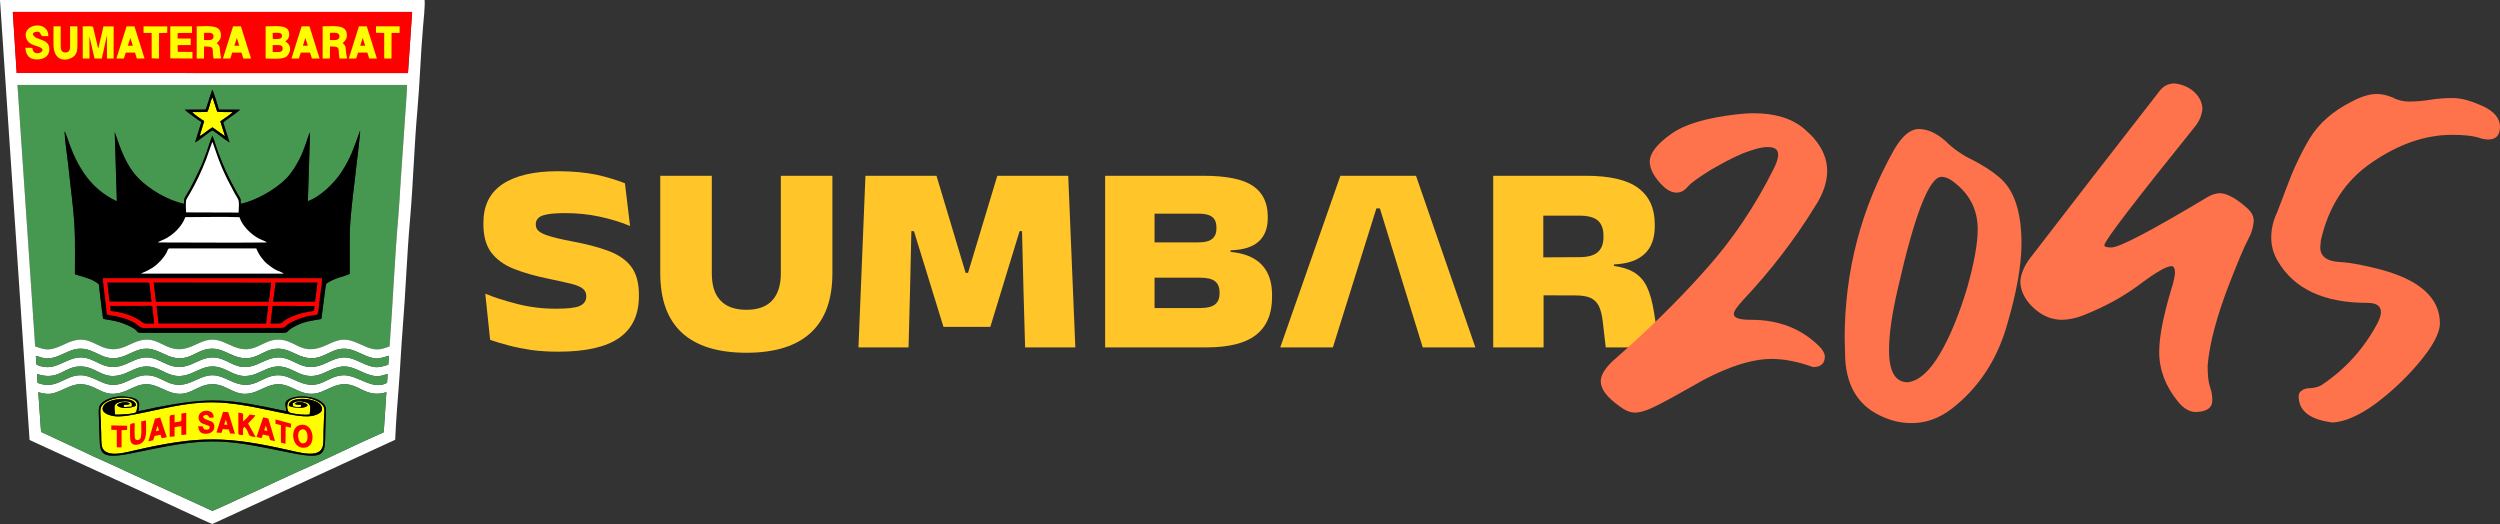 <?xml version="1.0" encoding="UTF-8"?>
<!DOCTYPE svg PUBLIC "-//W3C//DTD SVG 1.1//EN" "http://www.w3.org/Graphics/SVG/1.1/DTD/svg11.dtd">
<!-- Creator: CorelDRAW -->
<svg xmlns="http://www.w3.org/2000/svg" xml:space="preserve" width="238.562mm" height="50mm" version="1.1" style="shape-rendering:geometricPrecision; text-rendering:geometricPrecision; image-rendering:optimizeQuality; fill-rule:evenodd; clip-rule:evenodd"
viewBox="0 0 24575.81 5150.82"
 xmlns:xlink="http://www.w3.org/1999/xlink"
 xmlns:xodm="http://www.corel.com/coreldraw/odm/2003">
 <rect x="0" y="0" width="24575.81" height="5150.82" fill="#333333" stroke="none"/>
 <defs>
  <style type="text/css">
   <![CDATA[
    .fil4 {fill:black}
    .fil2 {fill:#469851}
    .fil6 {fill:#FEFE00}
    .fil5 {fill:red}
    .fil3 {fill:white}
    .fil1 {fill:#FE734C;fill-rule:nonzero}
    .fil0 {fill:#FFC529;fill-rule:nonzero}
   ]]>
  </style>
 </defs>
 <g id="Layer_x0020_1">
  <g id="_105553282928320">
   <path class="fil0" d="M5488.66 3457.18c-92.41,0 -179.53,-5.27 -261.36,-15.83 -81.85,-13.21 -155.76,-26.4 -224.41,-44.88 -68.64,-18.48 -131.99,-36.96 -184.8,-55.44l-47.52 -454.09c87.12,36.96 190.09,68.64 311.53,100.32 121.44,31.69 248.16,47.52 380.16,47.52 113.52,0 190.09,-7.91 234.97,-26.39 42.24,-18.48 66,-50.17 66,-92.41l0 -5.28c0,-29.04 -10.57,-52.8 -31.69,-71.28 -21.12,-18.48 -58.08,-34.33 -108.24,-47.52 -52.81,-13.2 -121.45,-29.04 -211.2,-47.52 -145.2,-29.04 -266.65,-63.36 -364.33,-102.96 -97.68,-39.6 -171.6,-95.03 -221.76,-163.68 -50.16,-68.64 -73.92,-161.04 -73.92,-274.56l0 -13.21c0,-166.32 60.73,-293.04 184.8,-377.52 124.08,-84.48 306.25,-129.36 546.49,-129.36 147.85,0 274.57,13.2 380.17,34.31 105.6,23.77 200.65,52.81 279.84,84.48l50.16 419.77c-92.4,-39.6 -192.72,-68.64 -300.96,-92.41 -110.89,-23.76 -224.4,-34.31 -340.56,-34.31 -76.56,0 -137.29,5.27 -176.89,13.2 -42.24,7.92 -71.28,21.12 -84.48,36.96 -15.83,15.83 -23.76,34.31 -23.76,58.08l0 2.64c0,26.4 7.92,47.52 26.4,63.37 18.48,18.48 52.8,34.31 102.95,50.16 50.17,15.84 126.73,34.31 224.41,52.8 142.56,26.4 264,58.08 361.68,95.04 97.69,36.96 171.6,87.12 221.76,153.12 50.17,66 76.56,158.41 76.56,274.57l0 15.83c0,184.81 -65.99,322.09 -195.36,411.85 -129.36,89.77 -327.37,134.64 -596.65,134.64z"/>
   <path class="fil0" d="M7338.04 3467.74c-285.12,0 -498.97,-68.64 -638.89,-200.63 -139.93,-132.01 -208.57,-324.73 -208.57,-583.45l0 -955.7 506.89 0 0 958.34c0,118.8 26.4,205.93 84.48,266.65 55.43,60.72 139.92,92.41 256.08,92.41 113.52,0 198.01,-31.69 253.45,-92.41 55.44,-60.72 84.48,-147.85 84.48,-266.65l0 -958.34 506.88 0 0 955.7c0,258.73 -68.64,451.45 -208.56,583.45 -139.93,131.99 -351.13,200.63 -636.26,200.63z"/>
   <polygon class="fil0" points="8438.98,3414.95 8507.61,1727.94 9205.92,1727.94 9492.35,2682.32 9516.11,2682.32 9803.9,1727.94 10500.88,1727.94 10570.84,3414.95 10077.13,3414.95 10061.29,2855.25 10046.78,2271.8 10023.02,2271.8 9735.27,3212.99 9274.56,3212.99 8984.15,2271.8 8959.05,2271.8 8945.85,2856.57 8931.34,3414.95 "/>
   <path class="fil0" d="M11225.59 1727.94l124.06 0 477.87 0c227.91,0 390.73,33 488.42,99.02 97.67,65.99 146.51,166.3 146.51,300.95l0 15.83c0,99.44 -29.48,176.02 -88.88,230.14 -59.39,54.11 -151.8,83.18 -276.77,86.69l0 15.83c134.65,12.33 236.31,53.69 304.94,124.52 68.64,70.85 102.98,169.86 102.98,296.57l0 23.76c0,163.69 -51.92,286.91 -155.77,369.61 -103.84,82.73 -267.53,124.09 -491.06,124.09l-508.23 0 -120.11 0 -365.65 0 0 -1687.02 361.69 0zm124.06 654.75l430.36 0c64.22,0 109.99,-11.9 137.26,-35.21 27.3,-23.3 40.94,-57.21 40.94,-102.08l0 -9.24c0,-45.77 -13.64,-80.08 -40.94,-102.52 -27.27,-22.44 -73.04,-33.45 -137.26,-33.45l-430.36 0 0 282.5zm0 645.49l450.15 0c65.99,0 113.96,-11.88 143.89,-35.21 29.91,-23.31 44.87,-58.95 44.87,-107.35l0 -13.2c0,-48.39 -14.97,-84.47 -44.87,-107.81 -29.94,-23.31 -77.9,-34.77 -143.89,-34.77l-450.15 0 0 298.34z"/>
   <polygon class="fil0" points="12585.24,3414.95 13176.61,1727.94 13919.79,1727.94 14503.25,3414.95 13985.82,3414.95 13564.7,2048.72 13530.38,2048.72 13102.7,3414.95 "/>
   <path class="fil0" d="M15785.02 3414.95l-30.36 -262.68c-7.94,-63.38 -21.14,-113.08 -40.04,-148.75 -18.92,-35.63 -46.65,-61.16 -82.73,-76.55 -36.08,-15.39 -84.49,-22.89 -145.2,-22.89l-312.86 -0.9 0 511.76 -495 0 0 -1687.02 351.14 0 141.23 0 417.14 0c235.84,0 407.89,40.04 516.12,120.56 108.26,80.54 162.36,198.89 162.36,354.66l0 21.12c0,119.68 -33.86,210.76 -101.63,273.24 -67.76,62.48 -167.65,96.37 -299.65,101.66l0 15.04 0.02 0.03c77.66,10.88 140.51,30.04 188.29,57.52 61.16,35.21 106.93,85.36 137.29,150.93 30.36,65.55 53.24,149.6 69.08,251.68l52.8 340.57 -528 0zm-613.83 -885.18l353.77 -1.9c84.49,0 145.21,-16.71 182.16,-49.71 36.96,-33 55.46,-81.41 55.46,-145.67l0 -17.15c0,-65.13 -18.06,-113.96 -54.56,-146.53 -36.54,-32.55 -97.7,-48.84 -183.07,-48.84l-353.77 0 0 409.79z"/>
  </g>
  <path class="fil1" d="M16074.28 4055.89c-51.63,0 -103.25,-22.94 -154.89,-63.1 -120.47,-86.05 -183.58,-166.36 -183.58,-246.67 0,-63.11 51.63,-143.42 154.9,-229.47 304.03,-269.61 596.6,-550.71 866.21,-854.74 269.61,-298.3 493.34,-631.02 676.91,-998.16 28.68,-57.37 45.89,-103.25 45.89,-143.41 0,-51.63 -34.42,-74.58 -103.26,-74.58 -63.1,0 -143.41,22.95 -246.67,63.11 -108.99,45.89 -212.24,103.25 -321.24,166.36 -109,68.84 -183.58,120.47 -217.99,160.62 -34.42,40.16 -68.84,57.36 -108.99,57.36 -40.16,0 -80.31,-17.2 -120.47,-51.62 -97.53,-91.79 -143.42,-177.84 -143.42,-252.41 0,-80.31 68.85,-172.1 206.52,-269.61 131.94,-97.53 349.93,-160.62 642.49,-195.04 57.37,-5.74 114.73,-11.48 172.1,-11.48 212.24,0 378.61,51.63 499.07,154.89 149.15,126.21 223.73,263.88 223.73,413.03 0,108.99 -40.16,229.46 -120.47,349.93 -200.78,326.98 -435.98,631.02 -699.86,912.11 -63.1,68.84 -97.52,114.73 -97.52,143.41 0,40.16 57.36,57.37 172.09,57.37 269.62,0 493.35,86.05 671.17,263.88 34.43,34.42 51.63,68.84 51.63,97.53 0,68.84 -40.16,103.25 -114.73,103.25 -143.41,-51.63 -281.09,-80.31 -407.3,-80.31 -212.24,0 -481.87,91.79 -803.12,281.09 -120.47,68.84 -235.2,131.94 -338.45,183.58 -80.31,40.16 -149.15,63.1 -200.78,63.1z"/>
  <path id="_1" class="fil1" d="M18753.23 3757.59c109,-11.47 217.99,-108.99 321.25,-286.82 103.26,-177.84 189.3,-395.82 263.89,-642.49 68.84,-246.67 103.25,-435.98 103.25,-573.66 0,-200.78 -86.05,-361.4 -258.14,-481.87 -34.43,-22.94 -68.85,-34.42 -97.53,-34.42 -120.47,0 -263.88,367.14 -430.24,1101.41 -57.37,246.67 -86.05,447.45 -86.05,602.34 0,212.26 63.1,315.51 183.56,315.51zm40.16 401.56c-91.78,0 -183.56,-17.2 -275.35,-57.36 -235.2,-97.53 -361.4,-286.83 -378.61,-567.92l-5.74 -206.52c0,-659.7 160.62,-1279.25 487.61,-1858.63 74.57,-126.21 149.15,-195.04 235.2,-200.78 91.78,0 177.83,40.16 263.88,114.73 80.31,80.31 172.1,143.41 281.09,195.04 86.05,45.89 172.1,97.53 246.67,160.62 149.15,120.47 223.72,338.46 223.72,653.97 0,223.72 -51.62,499.07 -149.15,826.06 -97.53,326.98 -275.35,596.6 -533.5,797.38 -126.2,97.52 -258.14,143.41 -395.82,143.41z"/>
  <path id="_2" class="fil1" d="M21575.6 4050.15c-63.1,-5.74 -114.73,-40.16 -166.36,-103.25 -120.47,-149.16 -183.56,-309.78 -183.56,-487.61 0,-149.15 40.16,-349.93 114.73,-602.34 28.68,-86.05 40.16,-149.15 40.16,-177.84 0,-40.15 -11.48,-63.1 -34.42,-63.1 -45.89,0 -149.15,57.37 -309.77,177.84 -160.62,120.47 -338.46,217.98 -539.24,298.29 -80.31,34.42 -160.62,51.63 -240.93,51.63 -108.99,-5.74 -200.78,-51.63 -281.09,-131.94 -74.57,-74.57 -114.73,-160.62 -114.73,-246.67 5.74,-74.57 40.16,-154.89 97.53,-229.46 418.76,-544.97 837.53,-1084.21 1262.03,-1629.17 40.16,-57.37 91.79,-86.05 154.89,-86.05 63.11,5.74 126.21,28.68 177.84,68.84 63.1,51.63 97.52,114.74 97.52,183.58 -5.74,57.36 -28.68,114.73 -68.84,166.36 -596.6,740.01 -894.9,1130.09 -894.9,1170.25 0,17.21 22.95,22.95 68.85,22.95 80.31,0 395.82,-166.36 952.26,-499.08 40.16,-22.94 80.31,-34.42 120.47,-34.42 68.84,5.74 154.89,51.63 258.14,143.41 45.89,40.16 68.85,80.31 68.85,131.94 -5.74,63.11 -22.95,120.47 -51.63,172.1 -51.63,97.52 -108.99,240.93 -183.58,430.24 -131.93,338.46 -200.77,608.07 -217.98,814.59 0,91.78 5.74,160.62 22.94,212.24 17.21,45.89 22.95,91.79 22.95,131.94 0,74.57 -57.37,114.73 -172.1,114.73z"/>
  <path id="_3" class="fil1" d="M22929.42 4153.41c-223.72,-28.68 -332.72,-114.73 -332.72,-258.14 0,-28.68 11.48,-45.89 34.43,-57.37 17.2,-17.2 51.62,-22.94 91.78,-22.94 40.16,-5.74 68.84,-11.48 97.53,-28.68 240.93,-160.62 424.5,-367.14 556.44,-619.55 17.2,-40.16 28.68,-68.84 28.68,-97.52 0,-63.11 -45.89,-91.79 -131.94,-91.79 -430.24,0 -722.79,-137.68 -883.42,-413.03 -40.16,-68.84 -63.11,-143.41 -63.11,-229.46 0,-80.31 17.21,-160.62 57.37,-246.67 34.42,-86.05 63.1,-166.35 91.78,-240.93 63.11,-172.09 137.68,-332.71 229.47,-487.6 91.78,-149.16 229.46,-269.62 413.02,-361.4 97.53,-51.63 177.84,-74.57 246.67,-74.57 45.89,0 97.53,11.47 154.89,34.42 51.63,28.68 108.99,40.16 160.62,40.16 68.84,0 137.68,-5.74 206.52,-17.21 68.84,-11.48 143.41,-17.2 229.46,-17.2 80.31,0 177.84,28.68 292.57,80.31 108.99,51.62 166.36,120.47 166.36,200.77 0,86.05 -40.16,126.21 -114.73,126.21 -28.69,0 -63.11,-5.74 -91.79,-17.2 -51.63,-17.21 -143.42,-28.69 -263.88,-28.69 -263.89,0 -527.76,91.79 -785.91,269.62 -263.88,177.83 -430.24,435.98 -504.81,768.69l-5.74 68.85c0,86.05 63.1,137.67 195.04,143.41 108.99,5.74 246.67,34.42 401.56,74.57 384.34,103.26 579.4,281.09 579.4,527.76 0,97.53 -74.58,235.2 -217.99,401.56 -126.21,149.15 -269.61,281.09 -424.5,395.82 -160.62,114.73 -298.3,172.1 -413.03,177.83z"/>
  <g id="_105553282925248">
   <path class="fil2" d="M3026.62 1977.45c120.59,-42.39 256.86,-174.62 327.6,-281.85 97.14,-147.21 125.36,-248.05 185.91,-411.98 2.77,28.96 -30.18,289.23 -36,341.81 -20.42,183.9 -66.15,522.31 -66.15,688.84 0,125.33 0,250.66 0,376 -3.64,11.16 -96.76,33.09 -135.88,49.06 -19.82,8.07 -45.96,19.49 -62.47,29.36 -26.34,15.74 -34.65,15.28 -38.78,48.44l-40.7 312.43c-0.31,0.82 -1.41,4.04 -1.65,3.38 -0.24,-0.67 -1.07,2.29 -1.75,3.36 -99.69,17.89 -155.34,22.09 -239.29,62.19 -128.67,61.46 -58.14,74.02 -155.04,73.54l-1283.92 -0.01c-209.59,0 -51.89,2.25 -226.32,-75.8 -120.05,-53.7 -210.04,-50.17 -238.93,-63.43 -15.96,-104.93 -26.78,-213.42 -39.38,-318.6 -2.75,-23.04 -0.93,-20.34 -15.33,-30.41 -8.22,-5.76 -18.49,-12.14 -27.96,-17.86 -57.85,-35.06 -140.2,-49.55 -194.2,-70.57 0,-305.12 8.61,-418.47 -26.76,-725.99 -12.96,-112.64 -26.32,-225.87 -38.01,-338.34 -11.31,-108.67 -33.15,-234.07 -37.29,-341.56l8.69 17.11c27.52,68.41 35.19,106.57 76.69,202.73 29.82,69.13 66.49,135.86 105.32,193 78.22,115.05 182.94,210.41 323.7,276.41l-20.99 -680.55c63.85,188.3 118.24,337.58 235.94,456.88 107.4,108.86 286.09,214.15 445.04,248.66 0,-54.93 4.05,-55.56 27.39,-93.02 42.57,-68.29 86.48,-164.27 121.74,-235.77 24.8,-50.25 48.58,-112.93 69.48,-169.15 10.74,-28.94 51.78,-159.51 61.14,-172.71 21.44,55.83 39.2,119.61 60.9,177.3 47.08,125.03 87.01,212.23 149.18,327.59 14.69,27.24 27.4,51.25 42.46,77.03 24.75,42.32 25.79,30.06 25.79,88.07 149.49,-30.32 343.9,-142.21 446.5,-247.7 59.52,-61.2 98.64,-128.17 138.08,-206 20.74,-40.89 34.21,-80.49 50.44,-123.76 11.69,-31.23 31.9,-102.74 46.08,-124l-21.29 675.89zm-1011.62 -900.18c12.94,-7.08 9.33,-5.9 14.85,-22.93l56.47 -173.03c13.47,18.36 57.75,165.35 65.9,195.94l206.86 0.48c-9.28,18.23 -138.53,99.65 -164.59,126.94l62.32 196.01c-52.77,-30.29 -119.89,-91.8 -168.45,-118.79 -35.97,16.17 -121.35,91.77 -170.66,118.23l62.12 -200.88c-17.08,-7.51 -156.46,-109.45 -164.85,-121.43l200.02 -0.55zm-1669.28 2328.38c93.27,31.77 130.62,43.6 229.29,4.39 63.62,-25.29 128.56,-66.45 207.41,-71.19 155.13,-9.34 237.86,154.02 442.74,70.28 60.71,-24.81 132.28,-67.29 208.48,-70.54 159.43,-6.81 231.34,154.25 442.14,69.86 61.48,-24.62 134.75,-70.03 212.17,-70 74.93,0.02 149.55,44.72 209.36,69.12 208.18,84.95 275.86,-68.65 437.77,-69.09 167.55,-0.46 221.62,154.9 440.85,68.06 59.07,-23.4 138.08,-71.3 213.66,-67.94 76.17,3.39 147.62,45.77 208.4,70.6 92.53,37.83 143.04,31.15 231.63,-4.76 32.14,-426.94 49.5,-858.57 86.57,-1283.61 9.23,-105.93 13.89,-213.39 21.17,-319.62l44.05 -642.62c3.2,-49.49 22.93,-296.67 18.89,-323.9l-3828.63 0 174.03 2570.96z"/>
   <path class="fil3" d="M3772.2 4249.04l-212.8 95.89c-197.62,92.8 -436.12,206.55 -630.15,291.23 -86.39,37.68 -827.29,385.67 -841.47,386.08l-840.92 -385.52c-138.68,-68.49 -283.61,-126.03 -420.34,-194.02l-422.92 -196.99 -27.33 -389.71c103.62,25.87 130.77,21.03 223.23,-17.99 61.78,-26.06 129.94,-68.32 213.39,-60.23 162.17,15.73 213.33,153.15 427.62,63.71 61.03,-25.49 128.45,-68.76 210.51,-64.44 72.86,3.84 145.15,47.43 204.3,70.86 204.27,80.9 267.23,-71.44 433.13,-71.19 162.83,0.25 228.27,151.16 429.27,72.05 60.76,-23.92 130.73,-66.48 203.22,-71.51 156.13,-10.85 246.91,148.06 437.52,74.73 62.63,-24.12 128.52,-65.64 200.75,-73.81 167.88,-18.96 233.03,141.34 439.19,77.13l-26.2 393.74zm-3402.93 -485.26l-5.28 -87.47c220.24,72.66 262.43,-80.15 436.06,-74.08 164.76,5.76 218.86,153.58 433.08,67.04 60.3,-24.35 130.1,-68.04 208.72,-67.21 162.79,1.73 227.46,152.94 435.41,69.2 61.05,-24.58 132.15,-69.48 211.13,-69.2 160.6,0.62 228.33,151.14 432.43,70.85 62.28,-24.5 132.18,-69.08 209.38,-70.81 160.26,-3.57 234.89,150.03 434.04,72.42 60.86,-23.73 134.99,-69.03 207.86,-72.19 119.07,-5.14 202.43,84.2 323.17,95.19 51.93,4.71 77.62,-14.94 115.76,-20.03l-6.1 85.86c-146.55,80.6 -290.06,-83.77 -437.45,-74.2 -161.2,10.49 -214.9,152.38 -427.06,65.87 -60.9,-24.84 -131.49,-68.28 -210.17,-66.42 -161.45,3.82 -224.73,151.55 -430.72,69.75 -61.95,-24.61 -131.7,-69.49 -211.14,-69.79 -76.02,-0.28 -149.92,43.51 -208.88,67.71 -207.23,85.12 -267.6,-59.5 -428.33,-67.39 -157.62,-7.74 -249,148.85 -435.71,74.23 -59.3,-23.69 -135.59,-68.66 -206.21,-73.82 -167.27,-12.2 -246.38,149.23 -439.98,74.49zm-17.09 -266.17c37.28,8.64 70.64,27.19 117.08,25.58 123.37,-4.29 205.97,-97.64 326.11,-95.79 159.25,2.44 228.44,152.27 434.34,68.67 63.4,-25.74 132.17,-69.53 212.16,-68.71 78.37,0.79 148.78,45.45 210.64,70.13 207.53,82.8 267.63,-70.72 435.87,-70.13 81.19,0.28 149.97,46.23 214.69,70.82 212.44,80.7 266.94,-73.32 436.49,-70.8 77.79,1.15 148.7,46.18 210.43,70.41 205.6,80.69 274.01,-71.96 436.08,-70.43 78.87,0.73 148.49,45.36 210.67,70.11 102.75,40.88 126.88,27.52 226.25,-0.19l-5.82 87.98c-93.66,29.49 -127.82,35.95 -223.29,-2.46 -61.84,-24.88 -133.49,-70.14 -212.47,-69.23 -78.56,0.93 -149.56,46.19 -211.19,70.49 -207.36,81.75 -279.1,-74.95 -439.95,-70.42 -74.84,2.11 -148.4,45.76 -207.37,69.79 -207.83,84.7 -272.06,-73.14 -439.15,-69.85 -77.38,1.55 -149.81,46.29 -210.99,70.75 -203.65,81.44 -281.89,-76.25 -440.19,-70.65 -77.85,2.75 -144.85,46.02 -206.59,70.32 -207.3,81.63 -275.52,-71.86 -435.5,-70.61 -75.1,0.58 -149.56,44.6 -208.6,68.65 -35.96,14.64 -67.77,26.14 -112.12,27.12 -33.73,0.76 -90.46,-9.88 -112.31,-27.37l-5.26 -84.2zm222.83 -87.56c-98.67,39.21 -136.02,27.38 -229.29,-4.39l-174.03 -2570.96 3828.63 0c4.04,27.24 -15.69,274.42 -18.89,323.9l-44.05 642.62c-7.28,106.23 -11.94,213.69 -21.17,319.62 -37.08,425.04 -54.43,856.66 -86.57,1283.61 -88.59,35.91 -139.1,42.59 -231.63,4.76 -60.78,-24.83 -132.23,-67.21 -208.4,-70.6 -75.57,-3.36 -154.59,44.54 -213.66,67.94 -219.23,86.83 -273.3,-68.53 -440.85,-68.06 -161.91,0.44 -229.59,154.04 -437.77,69.09 -59.81,-24.4 -134.43,-69.1 -209.36,-69.12 -77.43,-0.03 -150.69,45.38 -212.17,70 -210.79,84.39 -282.71,-76.66 -442.14,-69.86 -76.2,3.25 -147.78,45.73 -208.48,70.54 -204.88,83.74 -287.61,-79.62 -442.74,-70.28 -78.85,4.75 -143.79,45.9 -207.41,71.19zm-449.19 -3292.58l3925.69 0.04 -40.88 601.06 -3846.67 -1.13 -38.14 -599.97zm165.01 4207.94l1122.86 516.27c95.37,43.28 660.63,309.35 674.24,309.14l1796.94 -828.01c7.87,-176.94 21.71,-361.64 36.15,-538.67 14.66,-179.59 21.6,-360.63 36.49,-540.68 29.77,-360.11 41.62,-723.42 73.17,-1083.29 31.34,-357.16 40.64,-720.71 72.7,-1078.38 23.1,-257.84 31.98,-551.49 54.77,-811.71 5.32,-60.61 21.83,-217.21 15.93,-270.07l-4174.08 0.01 290.84 4325.39z"/>
   <path class="fil4" d="M1010.82 2736.41l2155.1 0c-1.57,53.18 -14.85,125.75 -21.61,179.74 -29.82,238.56 6.8,155.06 -146.4,197.64 -39.96,11.13 -74.44,23.78 -107.69,39.14 -116.2,53.68 -56.59,69.81 -150.71,69.31l-1233.48 -0.03c-56.21,0 -109.48,8.77 -133.61,-13.08 -83.59,-75.64 -204.93,-98.42 -319.81,-117.57l-41.78 -355.14zm374.57 -46.64c14.16,-8.63 30.19,-12.54 48.08,-21.5 48.04,-24.09 79.71,-40.61 119.01,-78.19 22.89,-21.89 41.31,-40.97 62.32,-70.82 9.06,-12.85 17.89,-26.19 24.58,-39.44 7.94,-15.76 9.92,-37.32 27.13,-37.32l852.88 0.14c24.66,62.46 68.15,120.23 108.6,152.77 101.25,81.48 101.69,57.45 161.79,93.93l-1404.4 0.43zm165.75 -307.46c22.73,-14.16 65.05,-28.43 89.94,-43.04 28.06,-16.45 52.02,-34.98 74.1,-54.14 38.97,-33.8 84.49,-88.88 106.47,-150.34 132.84,-0.71 415.31,-4.97 532.34,0.62 28.21,87.35 111.2,165.38 183.94,206.17 27.14,15.23 60.7,25.21 85.98,40.23l-17.36 1.47c-340.4,3.64 -706.67,-0.3 -1050.08,-0.3l-5.33 -0.67zm278.03 -294.91c-1.8,-19.65 -3.32,-98.66 -0.23,-115.75 2.4,-13.26 32.6,-60.7 41.96,-76.72 58.71,-100.57 110.13,-212.92 153.72,-322.94l58.76 -166.41c5.74,-11.66 1.6,-3.86 5.73,-9.09 74.5,218.85 104.99,296.23 215.37,499.97 43.47,80.26 49.39,51.79 40.83,192.68l-516.13 -1.75zm1197.45 -109.96l21.29 -675.89c-14.18,21.26 -34.39,92.77 -46.08,124 -16.23,43.28 -29.7,82.88 -50.44,123.76 -39.44,77.83 -78.56,144.8 -138.08,206 -102.6,105.49 -297.02,217.39 -446.5,247.7 0,-58.01 -1.03,-45.75 -25.79,-88.07 -15.06,-25.77 -27.77,-49.79 -42.46,-77.03 -62.17,-115.36 -102.1,-202.56 -149.18,-327.59 -21.71,-57.69 -39.47,-121.47 -60.9,-177.3 -9.36,13.2 -50.4,143.77 -61.14,172.71 -20.9,56.23 -44.69,118.9 -69.48,169.15 -35.26,71.5 -79.18,167.48 -121.74,235.77 -23.34,37.47 -27.39,38.1 -27.39,93.02 -158.95,-34.51 -337.64,-139.8 -445.04,-248.66 -117.7,-119.29 -172.09,-268.57 -235.94,-456.88l20.99 680.55c-140.76,-66 -245.48,-161.36 -323.7,-276.41 -38.84,-57.14 -75.5,-123.87 -105.32,-193 -41.5,-96.16 -49.17,-134.31 -76.69,-202.73l-8.69 -17.11c4.14,107.49 25.98,232.89 37.29,341.56 11.69,112.46 25.05,225.7 38.01,338.34 35.38,307.51 26.76,420.86 26.76,725.99 54,21.02 136.34,35.51 194.2,70.57 9.47,5.73 19.74,12.1 27.96,17.86 14.4,10.08 12.58,7.37 15.33,30.41 12.6,105.18 23.43,213.67 39.38,318.6 28.89,13.26 118.88,9.72 238.93,63.43 174.43,78.05 16.73,75.8 226.32,75.8l1283.92 0.01c96.9,0.47 26.37,-12.08 155.04,-73.54 83.95,-40.1 139.6,-44.3 239.29,-62.19 0.68,-1.07 1.51,-4.03 1.75,-3.36 0.24,0.66 1.34,-2.55 1.65,-3.38l40.7 -312.43c4.12,-33.16 12.43,-32.7 38.78,-48.44 16.51,-9.87 42.65,-21.29 62.47,-29.36 39.12,-15.97 132.24,-37.9 135.88,-49.06 0,-125.34 0,-250.67 0,-376 0,-166.53 45.73,-504.93 66.15,-688.84 5.82,-52.58 38.78,-312.85 36,-341.81 -60.55,163.93 -88.77,264.77 -185.91,411.98 -70.74,107.23 -207.01,239.46 -327.6,281.85z"/>
   <path class="fil2" d="M2812.65 4041.87c0.95,-51.53 -25.7,-83.88 18.63,-113.38 73.91,-49.19 267.85,-43.38 347.06,37.91 35.05,35.97 25.3,69.62 24.35,126.98 -0.82,49.53 -3.71,97.68 -4.69,146.73 -4.42,222.31 9.19,280.54 -328.16,213.64 -551.35,-109.33 -738.64,-166.19 -1322.97,-49.18 -83.88,16.81 -167.7,33.79 -251.79,50.98 -348.61,71.31 -307.87,-16.02 -318.9,-226.46 -2.6,-49.34 -3,-99.38 -4.88,-148.9 -1.98,-52.57 -3.42,-85.02 25.67,-115.24 43.08,-44.72 139.04,-73.88 227.26,-67.1 174.85,13.43 145.19,70.88 136.75,143.42 55.28,-7.48 115.86,-24.39 172.13,-35.31 549.84,-106.61 703.94,-86.14 1279.53,35.93zm985.75 -186.57c-206.16,64.21 -271.31,-96.08 -439.19,-77.13 -72.22,8.17 -138.11,49.7 -200.75,73.81 -190.61,73.33 -281.39,-85.58 -437.52,-74.73 -72.49,5.04 -142.46,47.59 -203.22,71.51 -201,79.11 -266.44,-71.8 -429.27,-72.05 -165.9,-0.25 -228.86,152.09 -433.13,71.19 -59.15,-23.44 -131.44,-67.02 -204.3,-70.86 -82.06,-4.33 -149.49,38.95 -210.51,64.44 -214.29,89.45 -265.45,-47.97 -427.62,-63.71 -83.44,-8.09 -151.61,34.17 -213.39,60.23 -92.46,39.01 -119.6,43.85 -223.23,17.99l27.33 389.71 422.92 196.99c136.72,67.99 281.66,125.54 420.34,194.02l840.92 385.52c14.18,-0.41 755.08,-348.4 841.47,-386.08 194.03,-84.68 432.53,-198.43 630.15,-291.23l212.8 -95.89 26.2 -393.74z"/>
   <polygon class="fil5" points="163.96,717.43 4010.63,718.56 4051.51,117.5 125.82,117.46 "/>
   <path class="fil6" d="M2839.72 3989.92c-11.89,-95.15 259.82,-85.9 313.06,-7.01 44.88,66.49 -34.82,97.73 -91.66,106.95 -172.04,27.92 -595.62,-132.23 -968.15,-134.77 -274.21,-1.85 -519.76,71.76 -771.2,119 -60.47,11.35 -139.12,26.22 -203.09,16.31 -50.94,-7.89 -140.17,-36.26 -99.59,-103.39 48.42,-80.07 320.84,-94.32 316.68,0.68 -36.66,24.68 -154.33,36.81 -185.45,-4.38 7.61,-15.51 33.31,-24.93 57.66,-28.1 23.06,-3.02 55.27,-3.65 69.32,14.35 -27.85,18.23 -59.8,-0.65 -62.18,18.35 4.07,18.56 -6.01,9.2 15.4,13.64l64.65 -4.53c3.09,-33.48 3.25,-41.93 -33.36,-49.14 -28.19,-5.56 -58.84,-2.68 -84.71,4.51 -72.34,20.11 -47.82,51.16 -47.07,123.32 38.97,1.41 198.26,-3.99 208.08,-25.81 0.35,-0.78 1.25,-2.36 1.66,-3.33 6.28,-15.24 -1.37,5.94 2.68,-6.93l8.38 -47.39c6.41,-68.52 -78.34,-82.02 -133.6,-83.52 -87.41,-2.4 -176.53,27.85 -214.23,76.07 -24.7,31.61 -15.55,84.73 -13.2,131.67 2.27,45.1 2.42,90.18 4.71,135.53 5.17,102.31 -16.36,180.82 84.94,203.97 71.38,16.33 181.89,-14.11 250.35,-29.81 626.17,-143.51 896.45,-140.65 1520.51,1.22 68.43,15.55 178.39,45.41 250.52,27.41 93.81,-23.43 76.48,-106.84 79.5,-210.13 1.39,-47.25 3.18,-94.73 4.88,-142.19 1.72,-47.56 12.89,-88.9 -14.45,-119.46 -70.85,-79.11 -252.69,-99.07 -326.97,-42.23 -30.87,23.63 -23.16,101.2 -0.76,112.91l13.71 5.14c42.46,12.85 152.1,24.96 187.66,14.12 5.11,-65 19.44,-101.12 -37.93,-118.15 -43.88,-13.03 -97.84,-16.13 -129.53,10.16l2.97 29.27c22.62,7.63 58.88,12.86 79.62,2.85l0.32 -18.59c-23.48,-0.02 -45.45,3.45 -62.65,-8.92 21.7,-31.41 113.39,-15.51 127.02,13.75 -21.97,40.7 -149.65,25.3 -184.48,6.59z"/>
   <path class="fil5" d="M1446.21 3180.93c-53.81,0.39 -37.78,-21.82 -138.21,-68.01 -59.8,-27.52 -143.58,-49.16 -219.31,-55.85l-4.4 -49.79c100.83,0 201.68,0 302.52,0 129.28,0 107.53,-10.62 112.77,37.84 4.71,43.61 14.28,93.11 15.57,135.6 -23,0 -45.96,0.03 -68.94,0.21zm1234.64 -173.64l410.98 0.88 -5.25 47.53c-39.47,8.89 -75.81,11.6 -115.73,21.72 -39.75,10.06 -68.45,20.22 -102.65,34.94 -155.47,66.93 -32.82,68.37 -209.28,68.27l21.92 -173.34zm-1110.14 172.57c-11.25,-1.84 -6.47,-1.05 -12.09,-3.35l-19.5 -169.21 1097.74 0.18 -21.37 173.21 -1044.78 -0.82zm-515.03 -401.9l363.26 -0.05c46.64,-0.39 21.66,0.2 48.21,4.22l21.99 183.71 -412.15 -2.31 -21.31 -185.57zm1653.16 0.05l411.98 0.12 -23.45 187.68 -412.08 -0.93 23.54 -186.87zm-1197.75 -0.08l1153.92 1.42 -22.19 186.42 -1110.1 0.02 -21.62 -187.86zm-458.48 313.62c114.88,19.15 236.23,41.93 319.81,117.57 24.14,21.85 77.41,13.08 133.61,13.08l1233.48 0.03c94.13,0.5 34.51,-15.63 150.71,-69.31 33.25,-15.36 67.73,-28.01 107.69,-39.14 153.2,-42.58 116.57,40.92 146.4,-197.64 6.76,-53.99 20.05,-126.57 21.61,-179.74l-2155.1 0 41.78 355.14z"/>
   <path class="fil2" d="M352.18 3497.6l5.26 84.2c21.85,17.49 78.58,28.13 112.31,27.37 44.35,-0.99 76.16,-12.49 112.12,-27.12 59.04,-24.05 133.5,-68.07 208.6,-68.65 159.98,-1.26 228.2,152.24 435.5,70.61 61.74,-24.3 128.74,-67.57 206.59,-70.32 158.3,-5.6 236.54,152.09 440.19,70.65 61.18,-24.47 133.61,-69.21 210.99,-70.75 167.09,-3.3 231.32,154.55 439.15,69.85 58.98,-24.03 132.53,-67.68 207.37,-69.79 160.85,-4.53 232.59,152.18 439.95,70.42 61.63,-24.3 132.63,-69.57 211.19,-70.49 78.98,-0.92 150.63,44.35 212.47,69.23 95.47,38.41 129.63,31.96 223.29,2.46l5.82 -87.98c-99.38,27.7 -123.51,41.06 -226.25,0.19 -62.18,-24.75 -131.8,-69.38 -210.67,-70.11 -162.07,-1.52 -230.48,151.13 -436.08,70.43 -61.73,-24.23 -132.64,-69.26 -210.43,-70.41 -169.55,-2.51 -224.05,151.51 -436.49,70.8 -64.71,-24.59 -133.5,-70.55 -214.69,-70.82 -168.25,-0.59 -228.35,152.94 -435.87,70.13 -61.86,-24.68 -132.26,-69.34 -210.64,-70.13 -79.99,-0.81 -148.77,42.97 -212.16,68.71 -205.9,83.6 -275.08,-66.23 -434.34,-68.67 -120.14,-1.84 -202.74,91.51 -326.11,95.79 -46.44,1.61 -79.8,-16.94 -117.08,-25.58z"/>
   <path class="fil2" d="M369.27 3763.78c193.6,74.74 272.72,-86.69 439.98,-74.49 70.62,5.16 146.91,50.13 206.21,73.82 186.71,74.61 278.09,-81.97 435.71,-74.23 160.74,7.89 221.1,152.52 428.33,67.39 58.96,-24.2 132.86,-67.99 208.88,-67.71 79.45,0.3 149.19,45.18 211.14,69.79 205.99,81.8 269.27,-65.93 430.72,-69.75 78.68,-1.85 149.27,41.59 210.17,66.42 212.16,86.51 265.86,-55.38 427.06,-65.87 147.39,-9.57 290.9,154.8 437.45,74.2l6.1 -85.86c-38.14,5.09 -63.83,24.73 -115.76,20.03 -120.75,-10.99 -204.11,-100.33 -323.17,-95.19 -72.86,3.16 -146.99,48.46 -207.86,72.19 -199.15,77.61 -273.78,-76 -434.04,-72.42 -77.2,1.73 -147.1,46.32 -209.38,70.81 -204.11,80.28 -271.83,-70.24 -432.43,-70.85 -78.98,-0.29 -150.08,44.62 -211.13,69.2 -207.95,83.74 -272.62,-67.47 -435.41,-69.2 -78.62,-0.83 -148.43,42.85 -208.72,67.21 -214.22,86.53 -268.32,-61.28 -433.08,-67.04 -173.62,-6.07 -215.82,146.74 -436.06,74.08l5.28 87.47z"/>
   <path class="fil3" d="M1385.39 2689.78l1404.4 -0.43c-60.1,-36.48 -60.53,-12.45 -161.79,-93.93 -40.45,-32.54 -83.94,-90.31 -108.6,-152.77l-852.88 -0.14c-17.21,0 -19.19,21.56 -27.13,37.32 -6.69,13.26 -15.52,26.6 -24.58,39.44 -21.02,29.85 -39.43,48.93 -62.32,70.82 -39.3,37.58 -70.98,54.1 -119.01,78.19 -17.88,8.96 -33.91,12.87 -48.08,21.5z"/>
   <polygon class="fil4" points="1532.71,2965.79 2642.81,2965.77 2665,2779.35 1511.09,2777.93 "/>
   <path class="fil3" d="M1829.17 2087.41l516.13 1.75c8.56,-140.9 2.65,-112.42 -40.83,-192.68 -110.37,-203.74 -140.86,-281.12 -215.37,-499.97 -4.13,5.22 0.01,-2.58 -5.73,9.09l-58.76 166.41c-43.59,110.01 -95.01,222.36 -153.72,322.94 -9.35,16.02 -39.56,63.46 -41.96,76.72 -3.09,17.09 -1.58,96.1 0.23,115.75z"/>
   <path class="fil4" d="M1558.62 3176.51c5.62,2.3 0.84,1.5 12.09,3.35l1044.78 0.82 21.37 -173.21 -1097.74 -0.18 19.5 169.21z"/>
   <path class="fil3" d="M1551.14 2382.32l5.33 0.67c343.41,0 709.68,3.94 1050.08,0.3l17.36 -1.47c-25.28,-15.02 -58.83,-25 -85.98,-40.23 -72.74,-40.78 -155.73,-118.82 -183.94,-206.17 -117.03,-5.58 -399.5,-1.33 -532.34,-0.62 -21.97,61.46 -67.5,116.54 -106.47,150.34 -22.08,19.15 -46.04,37.68 -74.1,54.14 -24.89,14.61 -67.22,28.88 -89.94,43.04z"/>
   <path class="fil4" d="M2839.72 3989.92c34.83,18.71 162.51,34.11 184.48,-6.59 -13.63,-29.27 -105.32,-45.16 -127.02,-13.75 17.2,12.37 39.18,8.9 62.65,8.92l-0.32 18.59c-20.74,10 -57,4.78 -79.62,-2.85l-2.97 -29.27c31.69,-26.29 85.65,-23.19 129.53,-10.16 57.37,17.03 43.04,53.15 37.93,118.15 -35.56,10.84 -145.2,-1.28 -187.66,-14.12l-13.71 -5.14c-22.4,-11.7 -30.11,-89.27 0.76,-112.91 74.29,-56.84 256.12,-36.88 326.97,42.23 27.34,30.55 16.17,71.9 14.45,119.46 -1.7,47.46 -3.49,94.94 -4.88,142.19 -3.02,103.29 14.31,186.71 -79.5,210.13 -72.12,18 -182.08,-11.87 -250.52,-27.41 -624.06,-141.86 -894.34,-144.73 -1520.51,-1.22 -68.46,15.7 -178.97,46.14 -250.35,29.81 -101.3,-23.15 -79.77,-101.67 -84.94,-203.97 -2.29,-45.35 -2.44,-90.43 -4.71,-135.53 -2.35,-46.93 -11.51,-100.06 13.2,-131.67 37.7,-48.22 126.82,-78.47 214.23,-76.07 55.26,1.49 140.01,15 133.6,83.52l-8.38 47.39c-4.05,12.88 3.61,-8.3 -2.68,6.93 -0.41,0.97 -1.31,2.54 -1.66,3.33 -9.83,21.82 -169.11,27.22 -208.08,25.81 -0.75,-72.16 -25.27,-103.21 47.07,-123.32 25.87,-7.19 56.53,-10.08 84.71,-4.51 36.6,7.21 36.45,15.66 33.36,49.14l-64.65 4.53c-21.41,-4.44 -11.33,4.92 -15.4,-13.64 2.38,-19 34.34,-0.11 62.18,-18.35 -14.05,-18 -46.26,-17.37 -69.32,-14.35 -24.35,3.17 -50.05,12.59 -57.66,28.1 31.12,41.19 148.79,29.06 185.45,4.38 4.16,-95 -268.27,-80.75 -316.68,-0.68 -40.59,67.13 48.64,95.5 99.59,103.39 63.96,9.91 142.62,-4.96 203.09,-16.31 251.44,-47.24 496.99,-120.86 771.2,-119 372.53,2.53 796.11,162.68 968.15,134.77 56.84,-9.22 136.55,-40.46 91.66,-106.95 -53.24,-78.89 -324.94,-88.14 -313.06,7.01zm-27.07 51.95c-575.58,-122.07 -729.69,-142.54 -1279.53,-35.93 -56.27,10.92 -116.85,27.84 -172.13,35.31 8.44,-72.54 38.1,-129.99 -136.75,-143.42 -88.22,-6.78 -184.18,22.39 -227.26,67.1 -29.09,30.23 -27.65,62.68 -25.67,115.24 1.89,49.52 2.29,99.56 4.88,148.9 11.02,210.44 -29.71,297.77 318.9,226.46 84.09,-17.19 167.92,-34.17 251.79,-50.98 584.33,-117.01 771.61,-60.15 1322.97,49.18 337.35,66.91 323.74,8.67 328.16,-213.64 0.98,-49.05 3.86,-97.2 4.69,-146.73 0.95,-57.36 10.69,-91 -24.35,-126.98 -79.21,-81.29 -273.15,-87.1 -347.06,-37.91 -44.33,29.5 -17.68,61.85 -18.63,113.38z"/>
   <polygon class="fil4" points="2685.3,2964.88 3097.37,2965.81 3120.82,2778.14 2708.84,2778.01 "/>
   <path class="fil4" d="M1077 2963.53l412.15 2.31 -21.99 -183.71c-26.55,-4.03 -1.58,-4.62 -48.21,-4.22l-363.26 0.05 21.31 185.57z"/>
   <path class="fil6" d="M2035.69 1101.18l-147.08 0.41c12.14,17.7 107.71,83.66 118.65,88.56l-44.77 147.44c30.33,-11.31 91.64,-68.05 126.17,-85.78l123.41 87.33 -46.17 -146.8c24.32,-16.25 110.93,-75.35 122.14,-90.75l-144.66 -0.41c-9.99,-5.73 -6.25,-2.71 -11.62,-13.42l-18.19 -54.99c-8.72,-25.03 -16.37,-53.27 -25.46,-75.74 -23.49,36.54 -26.98,108.92 -52.44,144.15z"/>
   <path class="fil4" d="M1088.69 3057.07c75.73,6.69 159.51,28.33 219.31,55.85 100.43,46.19 84.4,68.4 138.21,68.01 22.98,-0.18 45.94,-0.21 68.94,-0.21 -1.29,-42.49 -10.86,-91.99 -15.57,-135.6 -5.24,-48.46 16.5,-37.84 -112.77,-37.84 -100.84,0 -201.69,0 -302.52,0l4.4 49.79z"/>
   <path class="fil4" d="M2658.93 3180.62c176.46,0.1 53.81,-1.34 209.28,-68.27 34.19,-14.72 62.89,-24.88 102.65,-34.94 39.92,-10.12 76.26,-12.83 115.73,-21.72l5.25 -47.53 -410.98 -0.88 -21.92 173.34z"/>
   <path class="fil4" d="M2035.69 1101.18c25.46,-35.23 28.95,-107.61 52.44,-144.15 9.09,22.47 16.74,50.7 25.46,75.74l18.19 54.99c5.37,10.71 1.63,7.7 11.62,13.42l144.66 0.41c-11.21,15.4 -97.81,74.5 -122.14,90.75l46.17 146.8 -123.41 -87.33c-34.53,17.73 -95.85,74.47 -126.17,85.78l44.77 -147.44c-10.94,-4.9 -106.52,-70.86 -118.65,-88.56l147.08 -0.41zm-20.69 -23.91l-200.02 0.55c8.39,11.97 147.77,113.92 164.85,121.43l-62.12 200.88c49.3,-26.46 134.68,-102.06 170.66,-118.23 48.56,26.99 115.69,88.5 168.45,118.79l-62.32 -196.01c26.06,-27.29 155.31,-108.7 164.59,-126.94l-206.86 -0.48c-8.15,-30.59 -52.43,-177.58 -65.9,-195.94l-56.47 173.03c-5.52,17.03 -1.92,15.85 -14.85,22.93z"/>
   <path class="fil5" d="M2703.46 4336.82l-47.63 -10.7 -12.65 -41.14 -59.53 -13.58 -12.23 35.57 -49.55 -11.41 65.28 -192.94 50.69 11.54 65.62 222.67zm-394.03 -73.14l-47.63 -2.92 -12.66 -39.09 -59.52 -3.84 -12.23 37.57 -49.55 -3.32 65.27 -203.61 50.7 3.26 65.62 211.96zm-74.02 -87.52l-31.72 -2.02 15.89 -49.55 15.83 51.57zm394.03 61.06l-31.72 -7.21 15.89 -46.95 15.83 54.17zm-1171.12 101.36l47.65 -10.71 12.64 -41.14 59.54 -13.57 12.22 35.58 49.55 -11.42 -65.27 -192.94 -50.69 11.55 -65.63 222.66zm74.03 -99.62l31.71 -7.19 -15.87 -46.98 -15.83 54.17zm1175.78 -73.14l53.68 14.04 -0.08 171.37 44.7 11.12 1.83 -169.94 52.17 11.61 0.44 -39.23 -152.67 -41.82 -0.07 42.85zm-1614.28 59.03l54.17 1.55 0 170.45 47.13 0.88 0.04 -169.5 54.44 -1.06 0 -41.88 -155.58 -3.38 -0.21 42.95zm293.86 -81.28c0.29,39.85 8.52,154.9 -12.22,173.05 -12.85,11.22 -30.56,13.89 -44.61,1.82 -13.62,-28.65 -5.93,-120.26 -5.93,-158.43 -15.6,0.04 -42.02,2.28 -45.73,16.28 0,43.34 -3.53,105.5 1.83,146.64 5.97,45.98 41.75,59.74 88.95,43.07 84.61,-29.84 64.51,-134.96 64.51,-233.46l-46.81 11.02zm672.26 46.8c1.51,25.03 -4.42,34.04 -31.28,33.43 -30.25,-0.67 -26.78,-13.17 -36.78,-32.99l-43.66 -0.83c5.66,50.82 25.24,76.06 80.31,73.75 45.8,-1.96 83.13,-28.1 78.17,-77.97 -4.78,-47.79 -50.9,-48.3 -87.01,-64.83 -14.33,-6.57 -38.85,-27.66 -7.67,-39.31 31.16,-11.63 37.01,11.49 48.63,25.42l38.45 -2.18c10.65,-74.26 -102.45,-87.48 -136.42,-35.79 -17.76,27.03 -11.74,65.87 10.93,84.09 24.36,19.58 61.14,21.93 86.33,37.21zm282.88 73.04c7.52,11.02 14.58,14.48 46.6,12.54 0,-55.76 -7.73,-63.84 15.72,-79.64 58.11,62.69 11.9,93.84 107.93,100.05l-74.39 -133.23 37.07 -39.41c13.05,-13.92 25.98,-23.88 34.58,-40.51l-56.01 -8.52c-17.11,25.91 -38.63,45.98 -63.3,67.94 -10.23,-72.24 24.31,-79.76 -48.2,-85.58l0 206.36zm-560.43 -197.52c0.29,89.55 15.04,73.19 -66.18,86.05l-0.09 -75.78c-60.13,7.72 -47.86,-5.49 -47.86,109.32 0,36.21 0,72.48 0,108.73l47.54 -3.9 0.48 -91.22 66.23 -10.41 0.16 87.55 47.83 -4.1 0.11 -213.95 -48.23 7.72zm1172.91 160.42c70.44,-37.67 87.12,100.89 45.81,124.98 -68.9,40.07 -93.61,-99.41 -45.81,-124.98zm-7.8 -48.43c-106.25,25.12 -80.95,247.7 56.47,221.79 111.5,-21.01 82.02,-254.46 -56.47,-221.79z"/>
   <path class="fil6" d="M813.71 557.47l0.41 18.15 65.51 -0.05 -0.76 -220.51 50.34 220.56 71.83 -0.52 50.15 -227.48 0.32 228 65.38 -0.15 0.52 -316.32 -100.45 0.21 -50.62 217.65c-7.95,-16.69 -10.5,-37.97 -14.68,-56.36l-26.51 -111.03c-14.77,-63.16 5.09,-50.66 -111.99,-50.66l0.55 298.52zm330.72 17.87l72.51 0.2 19.26 -58.27 90.61 0 18.63 58.39 75.42 -0.25 -99.37 -316.31 -77.13 0 -99.94 316.24zm112.71 -125.96l48.23 0 -24.12 -76.97 -24.12 76.97zm2171.39 125.82l72.51 0.2 19.26 -58.27 90.61 0 18.63 58.39 75.42 -0.25 -99.37 -316.31 -77.13 0 -99.94 316.24zm112.71 -125.96l48.23 0 -24.12 -76.97 -24.12 76.97zm-676.09 125.96l72.52 0.2 19.26 -58.27 90.61 0 18.62 58.39 75.42 -0.25 -99.37 -316.31 -77.13 0 -99.94 316.24zm112.71 -125.96l48.24 0 -24.13 -76.97 -24.12 76.97zm718.15 -127.42l80.7 2.02 0.05 251.72 71.71 -0.46 0.68 -251.52 79.16 0 0.07 -64.63 -232.5 0.15 0.12 62.73zm-2284.89 1.5l18.19 0.29 61.6 -0.04 0.14 249.58 71.84 2.78 0.47 -251.29 80.39 -1.51 0.4 -63.36 -233.14 -0.88 0.08 64.43zm-885.42 110.32c0,199.71 163.13,163.01 208.62,112.11 25.42,-28.49 26.7,-65.51 26.7,-112.11l0 -174.71 -71.83 0 0.03 183.9c0,37.29 -1.7,71.67 -44.33,73 -45.49,1.38 -48.4,-34.09 -48.4,-73l0 -183.9 -70.79 0 0 174.71zm-276.75 36.26c8.05,74.21 36,114.62 116.56,114.27 70.56,-0.29 124.65,-36.08 119.32,-109.18 -5.3,-73.03 -68.51,-76.01 -126.6,-102.79 -25.57,-11.77 -57.21,-46.8 -10.35,-58.02 58.18,-13.98 43.05,29.16 68.05,41.02l59.33 0c2.24,-164.4 -273.04,-121.06 -214.54,27.46 25.12,63.72 109.28,66.34 141.92,87.35 52.14,33.55 -43.02,79.2 -72.99,36.06 -26.51,-38.12 24.17,-36.17 -80.7,-36.17zm1425.07 103.63l217.74 1.67 0.6 -64.75 -144.51 -0.64 -1.74 -66.38 128.94 -0.6 -0.32 -64 -128.42 -0.1 0.03 -54.38 141.37 -0.67 0 -64.5 -213.75 -0.05 0.07 314.41zm517.33 1.66l72.51 0.2 19.26 -58.27 90.61 0 18.63 58.39 75.42 -0.25 -99.37 -316.31 -77.14 0 -99.93 316.24zm112.71 -125.96l48.23 0 -24.13 -76.97 -24.11 76.97zm939.66 -55.87l0 -70.25c37.32,0 92.25,-10.7 93.44,32.64 1.28,47.59 -54.39,37.61 -93.44,37.61zm-72.04 164.08l0.2 18.1 71.2 -0.52 0.75 -118.27c115.46,0 74.1,18.47 93.2,118.76l75.43 -0.52c-0.18,-11.31 -8.8,-26.55 -12.3,-81.51 -2.86,-45.21 -5.53,-46.12 -30.88,-69.01 14.93,-18.39 56.75,-44.77 34.94,-113.26 -22.17,-69.62 -141.13,-52.3 -232.54,-52.3l0 298.52zm-1165.75 -164.08l0 -70.25c38.65,0 92.21,-10.63 93.33,32.56 1.28,48.27 -53.65,37.68 -93.33,37.68zm-72.24 164.08l0.25 18.03 71.32 -0.35 0.79 -118.37c118.15,0 72.31,19.78 93.09,118.63l75.53 -1.19c-0.11,-6.2 -9.11,-29.61 -12.42,-81.15 -2.8,-43.74 -6.51,-46.92 -30.78,-68.57 15.19,-18.47 56.26,-45.61 34.85,-113.5 -21.84,-69.37 -141.64,-52.05 -232.62,-52.05l0 298.52zm788.67 -45.81l-41.59 0 0 -68.85 50.83 0c27.66,0 48.75,6.28 47.11,36.45 -1.74,31.69 -26.46,32.4 -56.35,32.4zm-40.75 -129.18l-0.96 -59.05c36.75,0 90.94,-10.99 91.9,27.86 1,42.05 -59.82,31.19 -90.94,31.19zm-70.32 174.99l0.35 18.15c58.27,-0.05 167.47,11.33 205.01,-20.25 32.63,-27.51 59.81,-96 -1.52,-141.37l-11.22 -9.31c34.42,-14.18 48.55,-56.51 33.36,-99.77 -21.97,-62.6 -137.99,-45.97 -225.98,-45.97l0 298.52z"/>
  </g>
 </g>
</svg>
